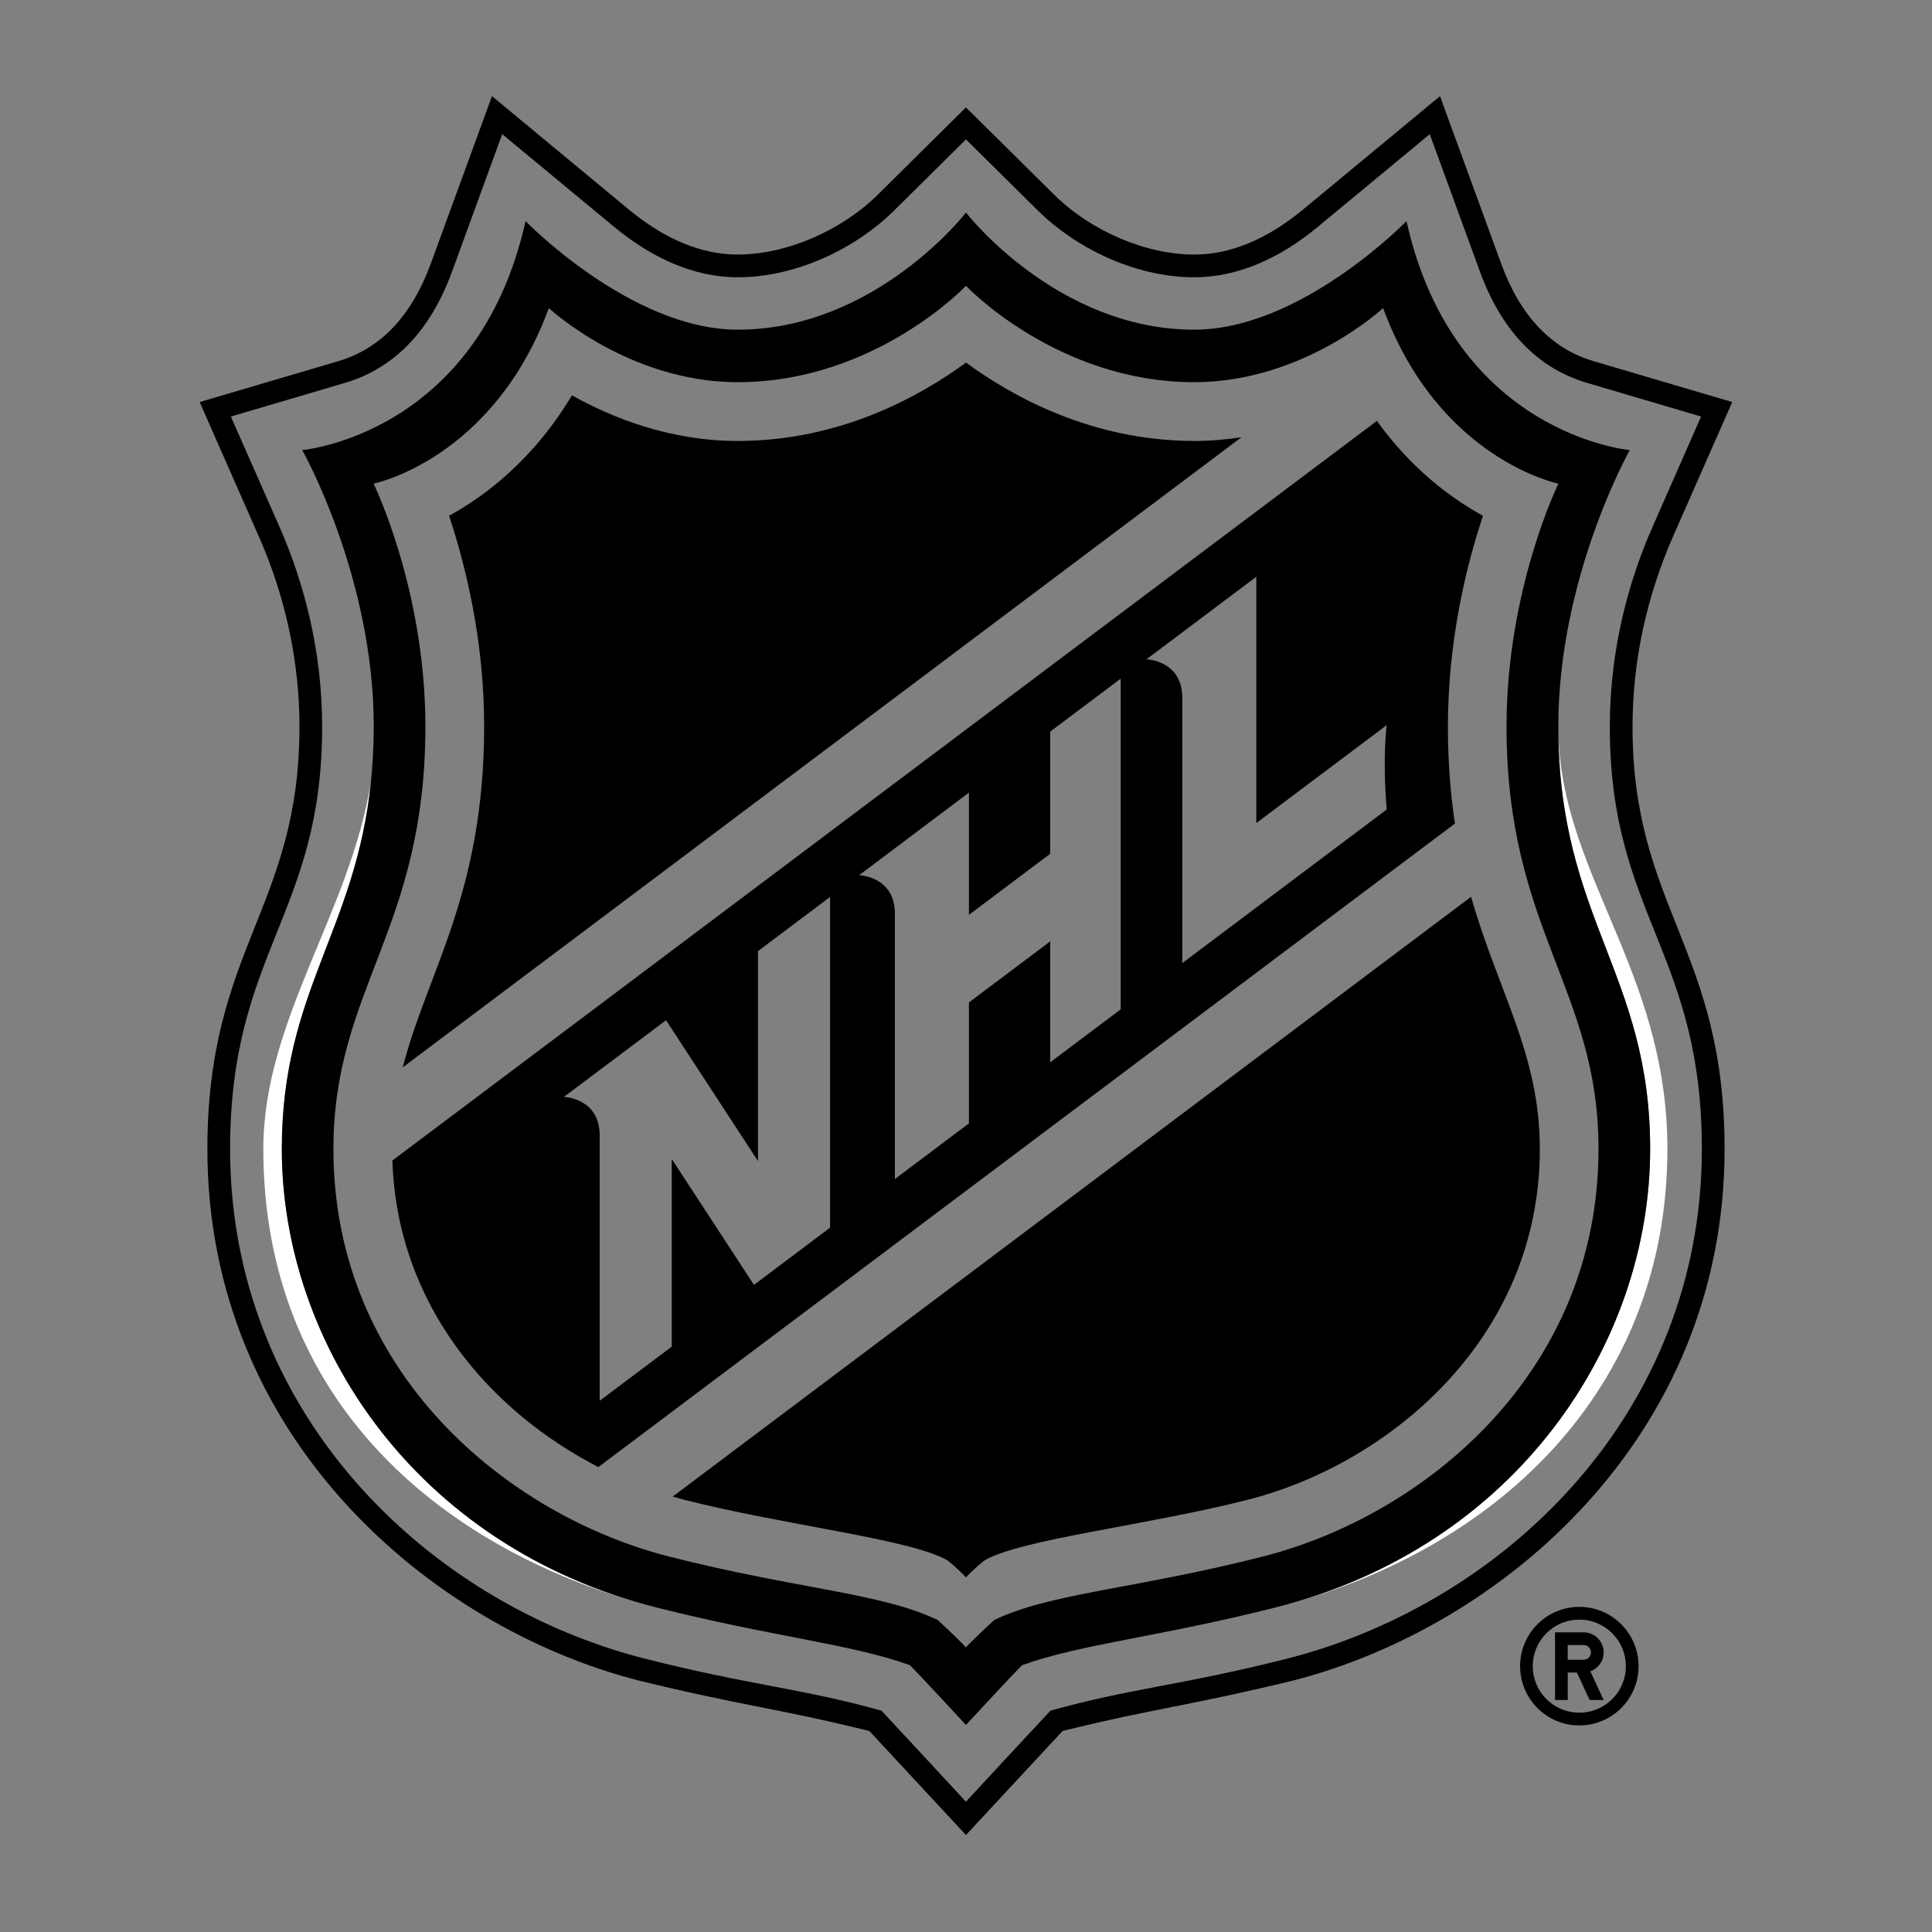 <?xml version="1.0" encoding="utf-8"?>
<!-- Generator: Adobe Illustrator 23.0.2, SVG Export Plug-In . SVG Version: 6.00 Build 0)  -->
<svg version="1.1" id="Layer_1" xmlns="http://www.w3.org/2000/svg" xmlns:xlink="http://www.w3.org/1999/xlink" x="0px" y="0px"
	 viewBox="0 0 500 500" style="enable-background:new 0 0 500 500;" xml:space="preserve">
<rect x="0" y="0" width="500" height="500" fill="#808080" stroke="none"/>
<style type="text/css">
	.st0{fill:#070707;}
	.st1{fill:#FFFFFF;}
	.st2{fill-rule:evenodd;clip-rule:evenodd;}
	.st3{fill:#C12A21;}
	.st4{fill:#272425;}
	.st5{fill:#221F1E;}
	.st6{opacity:0.93;}
	.st7{stroke:#FFFFFF;stroke-width:2;stroke-miterlimit:10;}
	.st8{fill-rule:evenodd;clip-rule:evenodd;fill:#070707;}
	.st9{fill:#231F20;}
	.st10{fill:none;stroke:#231F20;stroke-width:0.336;stroke-linecap:round;stroke-linejoin:round;stroke-miterlimit:2.613;}
	.st11{fill-rule:evenodd;clip-rule:evenodd;fill:#FFFFFF;}
	.st12{fill-rule:evenodd;clip-rule:evenodd;fill:#000006;}
	.st13{fill:none;}
	.st14{fill:#1E1F1F;}
	.st15{fill:#242021;}
	.st16{fill:#8B8989;}
	.st17{clip-path:url(#SVGID_16_);}
</style>
<g>
	<path class="st1" d="M72.94,297.36c0-40.87,19.15-56.41,23.08-95.15c-5.38,33.93-27.87,61.76-27.87,95.15
		c0,12.83,1.78,24.54,4.98,35.18c14.11,47.01,56.15,73.17,96.84,83.48C107.28,400.17,72.94,347.53,72.94,297.36"/>
	<path class="st1" d="M419.25,243.77c-7.61-18.5-15.96-35.21-15.96-55.76c0,49.75,23.77,63.82,23.77,109.35
		c0,50.16-34.34,102.8-97.04,118.67c56.54-14.31,101.5-55.73,101.5-118.67C431.52,276.04,425.64,259.28,419.25,243.77"/>
	<g>
		<defs>
			<path id="SVGID_1_" d="M83.37,188.12c0,48.6-23.82,58.25-23.82,109.25c0,15.56,2.65,30.12,7.38,43.49
				c1.49-3.06,3.68-6.03,6.19-8.31c-3.2-10.64-4.98-22.35-4.98-35.18c0-33.39,22.49-61.22,27.87-95.15
				c0.44-4.41,0.71-9.11,0.71-14.2c0-38.77-18.51-71.53-18.51-71.53l-18.47-8.68l12.53,28.45C78.59,150.58,83.37,168.2,83.37,188.12
				"/>
		</defs>
		<clipPath id="SVGID_2_">
			<use xlink:href="#SVGID_1_"  style="overflow:visible;"/>
		</clipPath>
	</g>
	<g>
		<defs>
			<path id="SVGID_3_" d="M403.29,188.02c0,20.54,8.35,37.26,15.96,55.76l9.93-0.33c-6.16-15.44-12.55-30.16-12.55-55.33
				c0-19.92,4.78-37.53,11.1-51.86l12.52-28.45l-18.47,8.68C421.78,116.48,403.29,149.25,403.29,188.02"/>
		</defs>
		<clipPath id="SVGID_4_">
			<use xlink:href="#SVGID_3_"  style="overflow:visible;"/>
		</clipPath>
	</g>
	<g>
		<defs>
			<path id="SVGID_5_" d="M235.47,430.94c-15.14-5.46-35.7-7.37-65.5-14.91c-40.69-10.31-82.73-36.48-96.84-83.48
				c-2.5,2.28-4.69,5.25-6.19,8.31c16.06,45.36,56.25,77.15,99.7,88.35c27.81,7.03,40.77,7.71,61.5,13.52
				c2.7,2.85,21.85,23.56,21.85,23.56v-19.86C249.99,446.42,237.4,432.76,235.47,430.94"/>
		</defs>
		<clipPath id="SVGID_6_">
			<use xlink:href="#SVGID_5_"  style="overflow:visible;"/>
		</clipPath>
	</g>
	<path class="st13" d="M173.31,402.87c33.16,8.42,54.83,9.38,69.4,16.4c0,0,5.28,4.85,7.28,7.07c2.02-2.22,7.31-7.07,7.31-7.07
		c14.54-7.03,36.22-7.98,69.39-16.4c41.86-10.63,87.01-47.53,87.01-105.51c0-41.47-23.8-56.68-23.8-109.35
		c0-35.5,13.42-62.84,13.42-62.84s-30.94-6.25-45.36-45.44c0,0-20.54,19.18-48.88,19.18c-35.5,0-59.08-24.94-59.08-24.94
		s-23.57,24.94-59.07,24.94c-28.34,0-48.88-19.18-48.88-19.18c-14.41,39.2-45.36,45.44-45.36,45.44s13.42,27.34,13.42,62.84
		c0,52.67-23.8,67.88-23.8,109.35C86.3,355.34,131.45,392.24,173.31,402.87 M398.51,297.36c0,49.18-39.17,81.51-75.56,90.77
		c-26.26,6.69-58.39,10.13-68.09,15.66c-2.19,1.59-4.87,4.44-4.87,4.44s-2.67-2.85-4.85-4.44c-9.7-5.53-41.83-8.98-68.09-15.66
		c-0.98-0.26-1.98-0.53-2.97-0.81l206.63-155.23C387.75,256.72,398.51,272.85,398.51,297.36z M383.8,133.48
		c-4.21,12.58-9.08,32.02-9.08,54.53c0,9.35,0.68,17.63,1.82,25.11L154.86,379.67c-27.79-14.27-52.09-41.69-53.31-79.33
		l254.79-191.41C365.23,121.26,375.42,128.89,383.8,133.48z M125.29,188.02c0-22.51-4.89-41.96-9.08-54.53
		c9.76-5.36,22.02-14.85,31.8-31.17c10.51,5.88,25.41,11.81,42.91,11.81c26.52,0,47.22-11.58,59.07-20.29
		c11.85,8.71,32.57,20.29,59.08,20.29c4.24,0,8.31-0.36,12.22-0.97L104.24,276.22C110.48,251.68,125.29,231.37,125.29,188.02z"/>
	<g>
		<defs>
			<path id="SVGID_7_" d="M190.92,85.32c35.62,0,59.07-30.3,59.07-30.3V36.07l-18.64,18.45c-9.59,9.49-24.94,17.23-40.43,17.23
				c-11.57,0-22.45-5.16-31.98-13.05l-28.97-23.99l6.03,22.51C136.01,57.23,163.28,85.32,190.92,85.32"/>
		</defs>
		<clipPath id="SVGID_8_">
			<use xlink:href="#SVGID_7_"  style="overflow:visible;"/>
		</clipPath>
	</g>
	<g>
		<defs>
			<path id="SVGID_9_" d="M431.52,297.36c0,62.94-44.96,104.36-101.5,118.67c-29.79,7.54-50.35,9.45-65.49,14.91
				c-1.93,1.82-14.54,15.48-14.54,15.48v19.86c0,0,19.16-20.71,21.87-23.56c20.73-5.8,33.69-6.49,61.5-13.52
				c56.27-14.5,107.09-63.55,107.09-131.84c0-24.58-5.53-39.55-11.27-53.92l-9.93,0.33C425.64,259.28,431.52,276.04,431.52,297.36"
				/>
		</defs>
		<clipPath id="SVGID_10_">
			<use xlink:href="#SVGID_9_"  style="overflow:visible;"/>
		</clipPath>
	</g>
	<g>
		<defs>
			<path id="SVGID_11_" d="M309.08,85.32c27.64,0,54.92-28.1,54.92-28.1l6.03-22.51l-28.97,23.99
				c-9.52,7.88-20.42,13.05-31.98,13.05c-15.49,0-30.83-7.74-40.43-17.23l-18.65-18.45v18.95
				C249.99,55.02,273.45,85.32,309.08,85.32"/>
		</defs>
		<clipPath id="SVGID_12_">
			<use xlink:href="#SVGID_11_"  style="overflow:visible;"/>
		</clipPath>
	</g>
	<g>
		<defs>
			<path id="SVGID_13_" d="M136.01,57.23l-6.03-22.51L116.98,70.3c-5.59,15.32-14.94,25.03-27.77,28.81l-29.46,8.69l18.47,8.68
				C78.22,116.48,123.69,112.53,136.01,57.23"/>
		</defs>
		<clipPath id="SVGID_14_">
			<use xlink:href="#SVGID_13_"  style="overflow:visible;"/>
		</clipPath>
	</g>
	<path d="M77.5,188.12c0,46.74-23.83,57.36-23.83,109.25c0,74.76,57.8,123.69,111.5,137.52c27.13,6.62,35.33,7.06,59.82,13.09
		c2.01,2.15,25,26.92,25,26.92S273,450.12,275,447.97c24.5-6.03,32.69-6.47,59.82-13.09c53.69-13.83,111.5-62.76,111.5-137.52
		c0-51.89-23.82-62.51-23.82-109.25c0-16.87,3.56-33.53,10.58-49.5l15.22-34.56l-35.88-10.58c-10.94-3.23-18.98-11.71-23.9-25.2
		l-15.85-43.39l-35.37,29.29c-9.38,7.77-18.88,11.71-28.24,11.71c-12.52,0-26.78-6.1-36.29-15.54l-22.79-22.55l-22.76,22.55
		c-9.55,9.43-23.79,15.54-36.31,15.54c-9.36,0-18.86-3.94-28.24-11.71l-35.35-29.29l-15.85,43.39
		c-4.94,13.49-12.97,21.97-23.92,25.2l-35.88,10.58l15.22,34.56C73.93,154.58,77.5,171.24,77.5,188.12 M89.21,99.11
		c12.83-3.78,22.18-13.49,27.77-28.81l12.99-35.58l28.97,23.99c9.53,7.88,20.42,13.05,31.98,13.05c15.49,0,30.84-7.74,40.43-17.23
		l18.64-18.45l18.65,18.45c9.6,9.49,24.94,17.23,40.43,17.23c11.57,0,22.46-5.16,31.98-13.05l28.97-23.99l12.99,35.58
		c5.61,15.32,14.94,25.03,27.77,28.81l29.46,8.69l-12.52,28.45c-6.32,14.33-11.1,31.94-11.1,51.86c0,25.17,6.39,39.89,12.55,55.33
		c5.73,14.37,11.27,29.34,11.27,53.92c0,68.29-50.82,117.34-107.09,131.84c-27.81,7.03-40.77,7.71-61.5,13.52
		c-2.7,2.85-21.87,23.56-21.87,23.56s-19.15-20.71-21.85-23.56c-20.73-5.8-33.69-6.49-61.5-13.52
		c-43.45-11.2-83.64-42.99-99.7-88.35c-4.74-13.37-7.38-27.93-7.38-43.49c0-51,23.82-60.65,23.82-109.25
		c0-19.92-4.78-37.53-11.08-51.86L59.75,107.8L89.21,99.11z"/>
	<path d="M174.08,387.32c1,0.28,1.99,0.55,2.97,0.81c26.26,6.69,58.39,10.13,68.09,15.66c2.18,1.59,4.85,4.44,4.85,4.44
		s2.67-2.85,4.87-4.44c9.7-5.53,41.83-8.98,68.09-15.66c36.39-9.26,75.56-41.59,75.56-90.77c0-24.51-10.76-40.65-17.8-65.27"/>
	<path d="M104.24,276.22L321.3,113.15c-3.91,0.61-7.98,0.97-12.22,0.97c-26.52,0-47.23-11.58-59.08-20.29
		c-11.85,8.71-32.55,20.29-59.07,20.29c-17.5,0-32.39-5.93-42.91-11.81c-9.77,16.32-22.04,25.81-31.8,31.17
		c4.18,12.58,9.08,32.02,9.08,54.53C125.29,231.37,110.48,251.68,104.24,276.22"/>
	<path d="M154.86,379.67l221.68-166.54c-1.14-7.48-1.82-15.76-1.82-25.11c0-22.51,4.87-41.96,9.08-54.53
		c-8.38-4.6-18.57-12.22-27.46-24.56L101.55,300.34C102.77,337.98,127.07,365.4,154.86,379.67 M325.13,149.26v63.75l33.75-25.35
		c0,0-1.14,8.15,0,21.84l-52.91,39.75v-68.67c0-9.7-9.26-9.96-9.26-9.96L325.13,149.26z M250.76,205.13v31.63l21.04-15.81v-31.61
		l18.24-13.71v85.58l-18.24,13.71v-31.3l-21.04,15.81v31.3l-19.16,14.4v-68.67c0-9.7-9.26-9.96-9.26-9.96L250.76,205.13z
		 M172.37,264.03l23.8,36.46v-54.35l18.65-14.01v85.59l-19.7,14.8l-21.27-32.57v48.56l-18.65,14v-68.67c0-9.69-9.26-9.96-9.26-9.96
		L172.37,264.03z"/>
	<path d="M96.01,202.21c-3.93,38.74-23.08,54.28-23.08,95.15c0,50.16,34.34,102.8,97.03,118.67c29.81,7.54,50.36,9.45,65.5,14.91
		c1.93,1.82,14.53,15.48,14.53,15.48s12.61-13.66,14.54-15.48c15.14-5.46,35.7-7.37,65.49-14.91c62.7-15.86,97.04-68.5,97.04-118.67
		c0-45.53-23.77-59.6-23.77-109.35c0-38.77,18.5-71.53,18.5-71.53s-45.47-3.96-57.79-59.26c0,0-27.27,28.1-54.92,28.1
		c-35.62,0-59.08-30.3-59.08-30.3s-23.45,30.3-59.07,30.3c-27.64,0-54.92-28.1-54.92-28.1c-12.32,55.3-57.79,59.26-57.79,59.26
		s18.51,32.76,18.51,71.53C96.73,193.11,96.45,197.8,96.01,202.21 M96.68,125.17c0,0,30.94-6.25,45.36-45.44
		c0,0,20.54,19.18,48.88,19.18c35.5,0,59.07-24.94,59.07-24.94s23.59,24.94,59.08,24.94c28.34,0,48.88-19.18,48.88-19.18
		c14.41,39.2,45.36,45.44,45.36,45.44s-13.42,27.34-13.42,62.84c0,52.67,23.8,67.88,23.8,109.35c0,57.98-45.16,94.88-87.01,105.51
		c-33.16,8.42-54.85,9.38-69.39,16.4c0,0-5.29,4.85-7.31,7.07c-2.01-2.22-7.28-7.07-7.28-7.07c-14.57-7.03-36.24-7.98-69.4-16.4
		c-41.86-10.63-87.01-47.53-87.01-105.51c0-41.47,23.8-56.68,23.8-109.35C110.1,152.52,96.68,125.17,96.68,125.17z"/>
	<path d="M393.4,431.2c0,8.48,6.86,15.34,15.32,15.34c8.48,0,15.34-6.86,15.34-15.34c0-8.47-6.86-15.34-15.34-15.34
		C400.26,415.86,393.4,422.73,393.4,431.2 M420.77,431.2c0,6.67-5.39,12.04-12.05,12.04c-6.64,0-12.04-5.36-12.04-12.04
		c0-6.66,5.39-12.04,12.04-12.04C415.38,419.16,420.77,424.54,420.77,431.2z"/>
	<path d="M402.44,439.96h3.29v-7.11h2.36l3.31,7.11h3.63l-3.46-7.43c2.01-0.71,3.46-2.63,3.46-4.89c0-2.87-2.32-5.19-5.21-5.19
		h-7.38 M405.72,425.73h4.1c1.07,0,1.92,0.85,1.92,1.91c0,1.05-0.85,1.91-1.92,1.91h-4.1V425.73z"/>
	<rect x="51.68" y="24.89" class="st13" width="396.63" height="450"/>
</g>
</svg>
